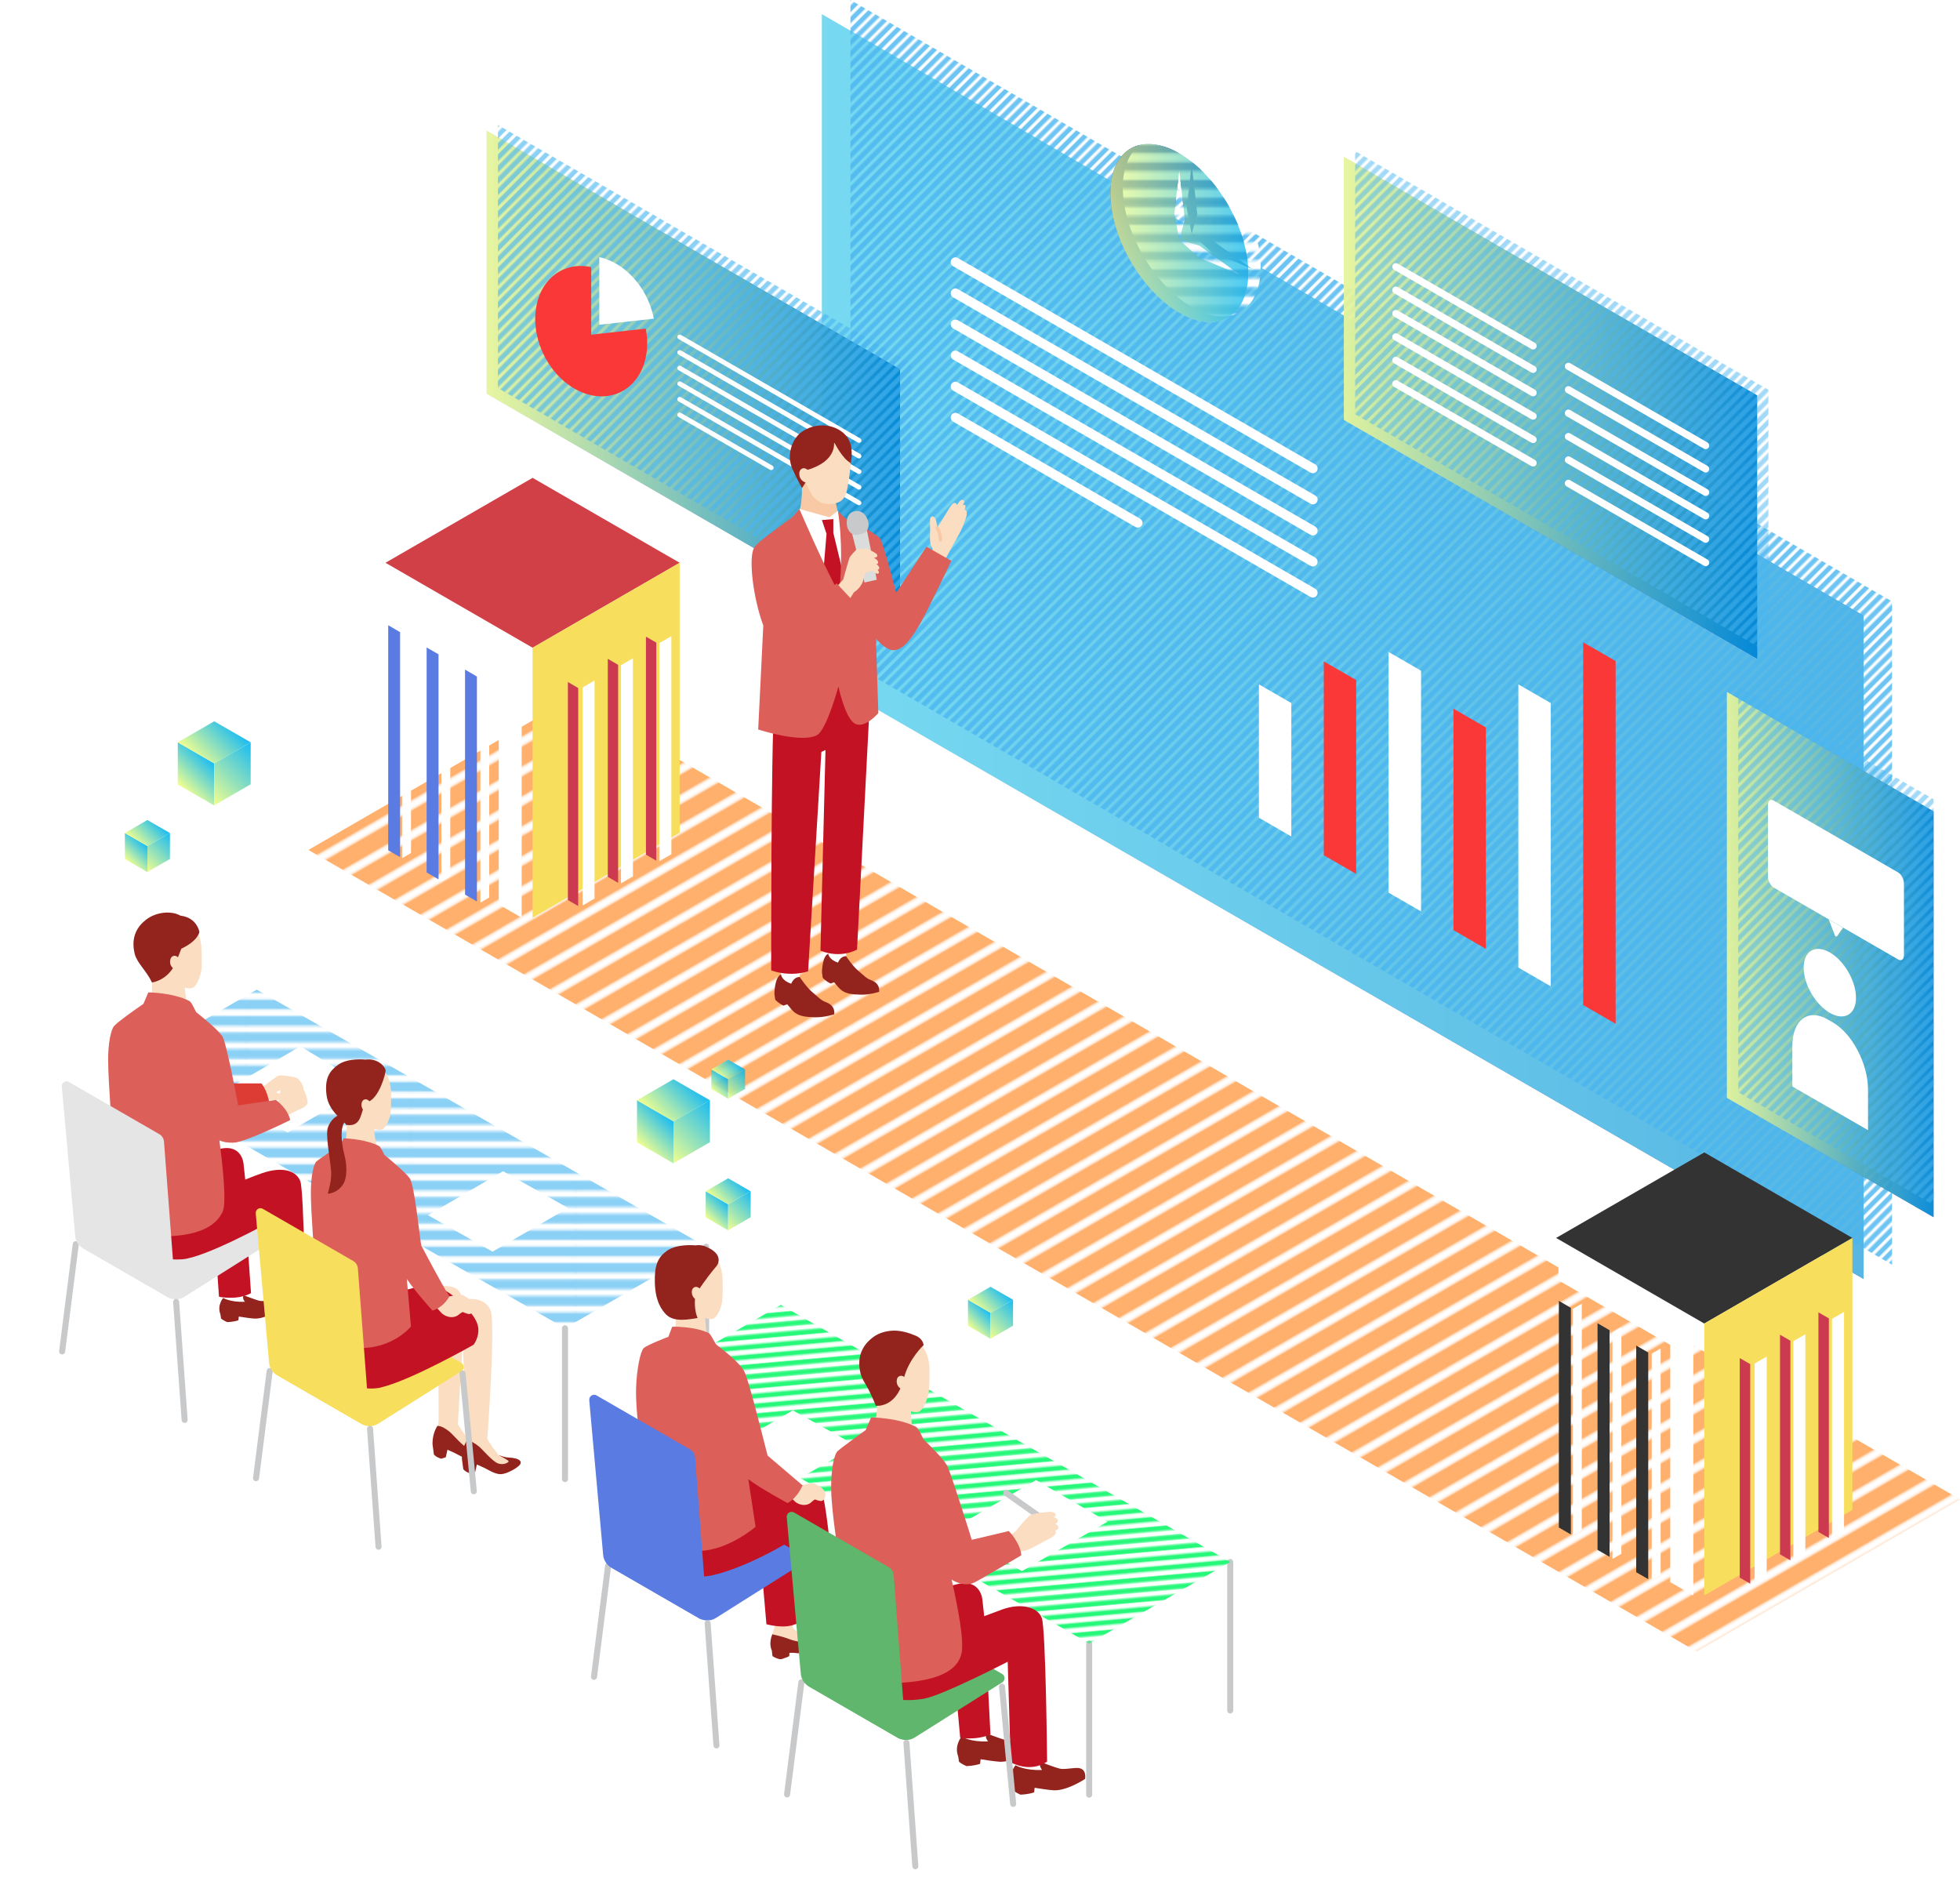 <?xml version="1.0" encoding="UTF-8"?><svg xmlns="http://www.w3.org/2000/svg" xmlns:xlink="http://www.w3.org/1999/xlink" viewBox="0 0 300 289.55"><defs><style>.cls-1{fill:url(#__lpi_70__9);}.cls-2{fill:url(#_称未設定グラデーション_37-10);}.cls-3{fill:url(#_称未設定グラデーション_37-6);}.cls-4{fill:url(#_0_lpi_50__10-4);}.cls-5{fill:url(#_称未設定グラデーション_37-9);}.cls-6{fill:url(#_称未設定グラデーション_37);}.cls-6,.cls-7,.cls-8,.cls-9{opacity:.7;}.cls-10{fill:url(#_称未設定グラデーション_1089-4);}.cls-10,.cls-11,.cls-12,.cls-13,.cls-14,.cls-15,.cls-16,.cls-17,.cls-18{opacity:.8;}.cls-10,.cls-11,.cls-13,.cls-14,.cls-16{mix-blend-mode:color-dodge;}.cls-19{fill:#fff;}.cls-20{fill:#92231d;}.cls-7{fill:url(#_称未設定グラデーション_37-22);}.cls-21{fill:url(#_0_lpi_50__10);}.cls-11{fill:url(#_称未設定グラデーション_1089-5);}.cls-22{fill:url(#_称未設定グラデーション_37-7);}.cls-23{fill:url(#_0_lpi_50__10-3);}.cls-24{fill:url(#_称未設定グラデーション_37-21);}.cls-25{opacity:.9;}.cls-26{fill:#e5e5e6;}.cls-27{stroke-width:1.45px;}.cls-27,.cls-28,.cls-29,.cls-30,.cls-31,.cls-32,.cls-33,.cls-34,.cls-35{fill:none;}.cls-27,.cls-28,.cls-29,.cls-30,.cls-35{stroke:#fff;}.cls-27,.cls-29,.cls-35{stroke-linecap:round;stroke-miterlimit:10;}.cls-36{fill:#c8c9ca;}.cls-37{isolation:isolate;}.cls-38{fill:url(#_称未設定グラデーション_37-20);}.cls-39{fill:#fbdec1;}.cls-28,.cls-33{stroke-width:3.6px;}.cls-40{fill:#5a7be1;}.cls-41{fill:#dbdcdc;}.cls-12{fill:#60d7f3;}.cls-42{fill:#d24047;}.cls-43{fill:url(#_0_lpi_50__10-5);}.cls-44{fill:#dc3c34;}.cls-45{fill:url(#_称未設定グラデーション_37-5);}.cls-46{fill:url(#_0_lpi_50__10-2);}.cls-13{fill:url(#_称未設定グラデーション_1089-3);}.cls-47{fill:#333;}.cls-8{fill:url(#_称未設定グラデーション_37-2);}.cls-29{stroke-width:.73px;}.cls-48{fill:#60b66c;}.cls-49{fill:#cb3a4f;}.cls-50{fill:url(#_称未設定グラデーション_37-19);}.cls-30,.cls-32{stroke-width:4.32px;}.cls-51{fill:url(#_称未設定グラデーション_37-17);}.cls-52{fill:url(#_称未設定グラデーション_37-4);}.cls-53{fill:url(#_称未設定グラデーション_37-14);}.cls-54{fill:#dc5f59;}.cls-55{fill:url(#_称未設定グラデーション_37-18);}.cls-9{fill:url(#_称未設定グラデーション_37-3);}.cls-56{fill:url(#_称未設定グラデーション_37-8);}.cls-57{fill:url(#_0_lpi_60__4-4);}.cls-58{fill:url(#_称未設定グラデーション_37-11);}.cls-59{fill:url(#_0_lpi_60__3);}.cls-14{fill:url(#_称未設定グラデーション_1089-2);}.cls-15{fill:url(#_0_lpi_60__4-3);}.cls-15,.cls-17,.cls-18{mix-blend-mode:hard-light;}.cls-60{fill:#c31223;}.cls-32{stroke:#49b5ef;}.cls-61{fill:url(#_称未設定グラデーション_37-13);}.cls-62{fill:url(#_称未設定グラデーション_37-15);}.cls-16{fill:url(#_称未設定グラデーション_1089);}.cls-63{fill:#f8c9a4;}.cls-33{stroke:#26f87a;}.cls-64{fill:#fb3838;}.cls-34{stroke:#ffb06d;stroke-width:8.4px;}.cls-17{fill:url(#_0_lpi_60__4);}.cls-65{fill:url(#_0_lpi_50__16);}.cls-18{fill:url(#_0_lpi_60__4-2);}.cls-66{fill:#f8de5d;}.cls-67{fill:url(#_称未設定グラデーション_37-12);}.cls-68{fill:url(#_称未設定グラデーション_37-16);}.cls-35{stroke-width:1.09px;}</style><pattern id="_0_lpi_60__3" x="0" y="0" width="72" height="72" patternTransform="translate(2196.65 4126.54) scale(.73)" patternUnits="userSpaceOnUse" viewBox="0 0 72 72"><g><rect class="cls-31" width="72" height="72"/><g><line class="cls-30" x1="71.75" y1="68.4" x2="144.25" y2="68.4"/><line class="cls-30" x1="71.75" y1="54" x2="144.25" y2="54"/><line class="cls-30" x1="71.75" y1="39.6" x2="144.25" y2="39.6"/><line class="cls-30" x1="71.75" y1="25.2" x2="144.25" y2="25.2"/><line class="cls-30" x1="71.75" y1="10.8" x2="144.25" y2="10.8"/><line class="cls-30" x1="71.75" y1="61.2" x2="144.25" y2="61.2"/><line class="cls-30" x1="71.75" y1="46.8" x2="144.25" y2="46.8"/><line class="cls-30" x1="71.75" y1="32.4" x2="144.25" y2="32.4"/><line class="cls-30" x1="71.75" y1="18" x2="144.25" y2="18"/><line class="cls-30" x1="71.75" y1="3.6" x2="144.25" y2="3.6"/></g><g><line class="cls-30" x1="-.25" y1="68.4" x2="72.25" y2="68.4"/><line class="cls-30" x1="-.25" y1="54" x2="72.25" y2="54"/><line class="cls-30" x1="-.25" y1="39.6" x2="72.25" y2="39.6"/><line class="cls-30" x1="-.25" y1="25.2" x2="72.25" y2="25.2"/><line class="cls-30" x1="-.25" y1="10.8" x2="72.25" y2="10.8"/><line class="cls-30" x1="-.25" y1="61.2" x2="72.25" y2="61.2"/><line class="cls-30" x1="-.25" y1="46.8" x2="72.25" y2="46.8"/><line class="cls-30" x1="-.25" y1="32.4" x2="72.25" y2="32.4"/><line class="cls-30" x1="-.25" y1="18" x2="72.25" y2="18"/><line class="cls-30" x1="-.25" y1="3.6" x2="72.25" y2="3.6"/></g><g><line class="cls-30" x1="-72.25" y1="68.4" x2=".25" y2="68.4"/><line class="cls-30" x1="-72.25" y1="54" x2=".25" y2="54"/><line class="cls-30" x1="-72.25" y1="39.6" x2=".25" y2="39.6"/><line class="cls-30" x1="-72.25" y1="25.2" x2=".25" y2="25.2"/><line class="cls-30" x1="-72.25" y1="10.8" x2=".25" y2="10.8"/><line class="cls-30" x1="-72.25" y1="61.2" x2=".25" y2="61.2"/><line class="cls-30" x1="-72.25" y1="46.8" x2=".25" y2="46.8"/><line class="cls-30" x1="-72.25" y1="32.4" x2=".25" y2="32.4"/><line class="cls-30" x1="-72.25" y1="18" x2=".25" y2="18"/><line class="cls-30" x1="-72.25" y1="3.6" x2=".25" y2="3.6"/></g></g></pattern><pattern id="__lpi_70__9" x="0" y="0" width="72" height="72" patternTransform="translate(-3064.79 1156.32) rotate(150) scale(.38 -.33) skewX(-26.56)" patternUnits="userSpaceOnUse" viewBox="0 0 72 72"><g><rect class="cls-31" width="72" height="72"/><g><line class="cls-34" x1="71.75" y1="66" x2="144.25" y2="66"/><line class="cls-34" x1="71.75" y1="42" x2="144.25" y2="42"/><line class="cls-34" x1="71.75" y1="18" x2="144.25" y2="18"/><line class="cls-34" x1="71.75" y1="54" x2="144.25" y2="54"/><line class="cls-34" x1="71.75" y1="30" x2="144.25" y2="30"/><line class="cls-34" x1="71.75" y1="6" x2="144.25" y2="6"/></g><g><line class="cls-34" x1="-.25" y1="66" x2="72.25" y2="66"/><line class="cls-34" x1="-.25" y1="42" x2="72.25" y2="42"/><line class="cls-34" x1="-.25" y1="18" x2="72.25" y2="18"/><line class="cls-34" x1="-.25" y1="54" x2="72.25" y2="54"/><line class="cls-34" x1="-.25" y1="30" x2="72.25" y2="30"/><line class="cls-34" x1="-.25" y1="6" x2="72.25" y2="6"/></g><g><line class="cls-34" x1="-72.25" y1="66" x2=".25" y2="66"/><line class="cls-34" x1="-72.25" y1="42" x2=".25" y2="42"/><line class="cls-34" x1="-72.25" y1="18" x2=".25" y2="18"/><line class="cls-34" x1="-72.25" y1="54" x2=".25" y2="54"/><line class="cls-34" x1="-72.25" y1="30" x2=".25" y2="30"/><line class="cls-34" x1="-72.25" y1="6" x2=".25" y2="6"/></g></g></pattern><linearGradient id="_称未設定グラデーション_1089" x1="376.4" y1="-326.51" x2="560.5" y2="-326.51" gradientTransform="translate(-200.16 241.75) rotate(30) skewX(30)" gradientUnits="userSpaceOnUse"><stop offset="0" stop-color="#cbdbe1"/><stop offset="1" stop-color="#000086"/></linearGradient><pattern id="_0_lpi_60__4" x="0" y="0" width="72" height="72" patternTransform="translate(-5152.99 -1771.92) rotate(135) scale(.17)" patternUnits="userSpaceOnUse" viewBox="0 0 72 72"><g><rect class="cls-31" width="72" height="72"/><g><line class="cls-32" x1="71.75" y1="68.4" x2="144.25" y2="68.4"/><line class="cls-32" x1="71.75" y1="54" x2="144.25" y2="54"/><line class="cls-32" x1="71.75" y1="39.6" x2="144.25" y2="39.6"/><line class="cls-32" x1="71.75" y1="25.2" x2="144.25" y2="25.2"/><line class="cls-32" x1="71.75" y1="10.8" x2="144.25" y2="10.8"/><line class="cls-32" x1="71.75" y1="61.2" x2="144.25" y2="61.2"/><line class="cls-32" x1="71.75" y1="46.8" x2="144.25" y2="46.8"/><line class="cls-32" x1="71.75" y1="32.4" x2="144.25" y2="32.4"/><line class="cls-32" x1="71.75" y1="18" x2="144.25" y2="18"/><line class="cls-32" x1="71.75" y1="3.6" x2="144.25" y2="3.6"/></g><g><line class="cls-32" x1="-.25" y1="68.4" x2="72.25" y2="68.4"/><line class="cls-32" x1="-.25" y1="54" x2="72.25" y2="54"/><line class="cls-32" x1="-.25" y1="39.6" x2="72.25" y2="39.6"/><line class="cls-32" x1="-.25" y1="25.2" x2="72.25" y2="25.2"/><line class="cls-32" x1="-.25" y1="10.8" x2="72.25" y2="10.8"/><line class="cls-32" x1="-.25" y1="61.2" x2="72.25" y2="61.2"/><line class="cls-32" x1="-.25" y1="46.8" x2="72.25" y2="46.8"/><line class="cls-32" x1="-.25" y1="32.4" x2="72.25" y2="32.4"/><line class="cls-32" x1="-.25" y1="18" x2="72.25" y2="18"/><line class="cls-32" x1="-.25" y1="3.6" x2="72.25" y2="3.6"/></g><g><line class="cls-32" x1="-72.25" y1="68.4" x2=".25" y2="68.4"/><line class="cls-32" x1="-72.25" y1="54" x2=".25" y2="54"/><line class="cls-32" x1="-72.25" y1="39.6" x2=".25" y2="39.6"/><line class="cls-32" x1="-72.25" y1="25.2" x2=".25" y2="25.2"/><line class="cls-32" x1="-72.25" y1="10.8" x2=".25" y2="10.8"/><line class="cls-32" x1="-72.25" y1="61.2" x2=".25" y2="61.2"/><line class="cls-32" x1="-72.25" y1="46.8" x2=".25" y2="46.8"/><line class="cls-32" x1="-72.25" y1="32.4" x2=".25" y2="32.4"/><line class="cls-32" x1="-72.25" y1="18" x2=".25" y2="18"/><line class="cls-32" x1="-72.25" y1="3.6" x2=".25" y2="3.6"/></g></g></pattern><linearGradient id="_称未設定グラデーション_1089-2" x1="317.15" y1="-311.94" x2="390.18" y2="-311.94" xlink:href="#_称未設定グラデーション_1089"/><linearGradient id="_称未設定グラデーション_37" x1="74.49" y1="58.39" x2="137.74" y2="58.39" gradientTransform="matrix(1, 0, 0, 1, 0, 0)" gradientUnits="userSpaceOnUse"><stop offset="0" stop-color="#f1ff82"/><stop offset="1" stop-color="#00b4f2"/></linearGradient><linearGradient id="_称未設定グラデーション_1089-3" x1="468.64" y1="-374.07" x2="541.67" y2="-374.07" xlink:href="#_称未設定グラデーション_1089"/><linearGradient id="_称未設定グラデーション_37-2" x1="205.69" y1="62.39" x2="268.94" y2="62.39" xlink:href="#_称未設定グラデーション_37"/><pattern id="_0_lpi_60__4-2" patternTransform="translate(-5196.9 -1802.95) rotate(135) scale(.17)" xlink:href="#_0_lpi_60__4"/><linearGradient id="_称未設定グラデーション_1089-4" x1="264.33" y1="146.1" x2="295.95" y2="146.1" gradientTransform="matrix(1, 0, 0, 1, 0, 0)" xlink:href="#_称未設定グラデーション_1089"/><linearGradient id="_称未設定グラデーション_37-3" x1="264.33" y1="146.1" x2="295.95" y2="146.1" xlink:href="#_称未設定グラデーション_37"/><pattern id="_0_lpi_60__4-3" patternTransform="translate(-5182.05 -1777.99) rotate(135) scale(.17)" xlink:href="#_0_lpi_60__4"/><pattern id="_0_lpi_50__10" x="0" y="0" width="72" height="72" patternTransform="translate(-41.17 1784.92) scale(.44)" patternUnits="userSpaceOnUse" viewBox="0 0 72 72"><g><rect class="cls-31" width="72" height="72"/><g><line class="cls-28" x1="71.75" y1="68.4" x2="144.25" y2="68.4"/><line class="cls-28" x1="71.75" y1="54" x2="144.25" y2="54"/><line class="cls-28" x1="71.75" y1="39.6" x2="144.25" y2="39.6"/><line class="cls-28" x1="71.75" y1="25.2" x2="144.25" y2="25.2"/><line class="cls-28" x1="71.75" y1="10.8" x2="144.25" y2="10.8"/><line class="cls-28" x1="71.75" y1="61.2" x2="144.25" y2="61.2"/><line class="cls-28" x1="71.75" y1="46.8" x2="144.25" y2="46.8"/><line class="cls-28" x1="71.75" y1="32.4" x2="144.25" y2="32.4"/><line class="cls-28" x1="71.75" y1="18" x2="144.25" y2="18"/><line class="cls-28" x1="71.75" y1="3.6" x2="144.25" y2="3.6"/></g><g><line class="cls-28" x1="-.25" y1="68.4" x2="72.25" y2="68.4"/><line class="cls-28" x1="-.25" y1="54" x2="72.25" y2="54"/><line class="cls-28" x1="-.25" y1="39.6" x2="72.25" y2="39.6"/><line class="cls-28" x1="-.25" y1="25.2" x2="72.25" y2="25.2"/><line class="cls-28" x1="-.25" y1="10.8" x2="72.25" y2="10.8"/><line class="cls-28" x1="-.25" y1="61.2" x2="72.25" y2="61.2"/><line class="cls-28" x1="-.25" y1="46.8" x2="72.25" y2="46.8"/><line class="cls-28" x1="-.25" y1="32.4" x2="72.25" y2="32.4"/><line class="cls-28" x1="-.25" y1="18" x2="72.25" y2="18"/><line class="cls-28" x1="-.25" y1="3.6" x2="72.25" y2="3.6"/></g><g><line class="cls-28" x1="-72.25" y1="68.4" x2=".25" y2="68.4"/><line class="cls-28" x1="-72.25" y1="54" x2=".25" y2="54"/><line class="cls-28" x1="-72.25" y1="39.6" x2=".25" y2="39.6"/><line class="cls-28" x1="-72.25" y1="25.2" x2=".25" y2="25.2"/><line class="cls-28" x1="-72.25" y1="10.8" x2=".25" y2="10.8"/><line class="cls-28" x1="-72.25" y1="61.2" x2=".25" y2="61.2"/><line class="cls-28" x1="-72.25" y1="46.8" x2=".25" y2="46.8"/><line class="cls-28" x1="-72.25" y1="32.4" x2=".25" y2="32.4"/><line class="cls-28" x1="-72.25" y1="18" x2=".25" y2="18"/><line class="cls-28" x1="-72.25" y1="3.6" x2=".25" y2="3.6"/></g></g></pattern><pattern id="_0_lpi_50__10-2" patternTransform="translate(10.55 1815.19) scale(.44)" xlink:href="#_0_lpi_50__10"/><pattern id="_0_lpi_50__10-3" patternTransform="translate(41.05 1833.19) scale(.44)" xlink:href="#_0_lpi_50__10"/><pattern id="_0_lpi_50__10-4" patternTransform="translate(-72.96 1765.37) scale(.44)" xlink:href="#_0_lpi_50__10"/><linearGradient id="_称未設定グラデーション_37-4" x1="19.48" y1="131.84" x2="22.2" y2="129.12" xlink:href="#_称未設定グラデーション_37"/><linearGradient id="_称未設定グラデーション_37-5" x1="21.94" y1="132.83" x2="26.64" y2="128.12" xlink:href="#_称未設定グラデーション_37"/><linearGradient id="_称未設定グラデーション_37-6" x1="20.84" y1="129.22" x2="24.29" y2="125.77" xlink:href="#_称未設定グラデーション_37"/><linearGradient id="_称未設定グラデーション_37-7" x1="27.8" y1="120.65" x2="32.2" y2="116.25" xlink:href="#_称未設定グラデーション_37"/><linearGradient id="_称未設定グラデーション_37-8" x1="31.77" y1="122.24" x2="39.38" y2="114.63" xlink:href="#_称未設定グラデーション_37"/><linearGradient id="_称未設定グラデーション_37-9" x1="30" y1="116.4" x2="35.58" y2="110.82" xlink:href="#_称未設定グラデーション_37"/><linearGradient id="_称未設定グラデーション_37-10" x1="108.37" y1="186.67" x2="111.09" y2="183.95" xlink:href="#_称未設定グラデーション_37"/><linearGradient id="_称未設定グラデーション_37-11" x1="110.83" y1="187.65" x2="115.53" y2="182.95" xlink:href="#_称未設定グラデーション_37"/><linearGradient id="_称未設定グラデーション_37-12" x1="109.73" y1="184.05" x2="113.18" y2="180.6" xlink:href="#_称未設定グラデーション_37"/><linearGradient id="_称未設定グラデーション_37-13" x1="148.52" y1="203.27" x2="151.24" y2="200.55" xlink:href="#_称未設定グラデーション_37"/><linearGradient id="_称未設定グラデーション_37-14" x1="150.98" y1="204.26" x2="155.69" y2="199.55" xlink:href="#_称未設定グラデーション_37"/><linearGradient id="_称未設定グラデーション_37-15" x1="149.88" y1="200.65" x2="153.33" y2="197.2" xlink:href="#_称未設定グラデーション_37"/><linearGradient id="_称未設定グラデーション_37-16" x1="109.14" y1="166.93" x2="111.18" y2="164.89" xlink:href="#_称未設定グラデーション_37"/><linearGradient id="_称未設定グラデーション_37-17" x1="110.98" y1="167.67" x2="114.51" y2="164.14" xlink:href="#_称未設定グラデーション_37"/><linearGradient id="_称未設定グラデーション_37-18" x1="110.16" y1="164.96" x2="112.75" y2="162.38" xlink:href="#_称未設定グラデーション_37"/><linearGradient id="_称未設定グラデーション_37-19" x1="98.09" y1="175.42" x2="102.49" y2="171.02" xlink:href="#_称未設定グラデーション_37"/><linearGradient id="_称未設定グラデーション_37-20" x1="102.06" y1="177.01" x2="109.67" y2="169.4" xlink:href="#_称未設定グラデーション_37"/><linearGradient id="_称未設定グラデーション_37-21" x1="100.29" y1="171.18" x2="105.87" y2="165.6" xlink:href="#_称未設定グラデーション_37"/><pattern id="_0_lpi_60__4-4" patternTransform="translate(-793.9 1042.03) scale(.35)" xlink:href="#_0_lpi_60__4"/><pattern id="_0_lpi_50__16" x="0" y="0" width="72" height="72" patternTransform="translate(-1724.35 -220.99) rotate(-5.1) scale(.14 .21) skewX(23.8)" patternUnits="userSpaceOnUse" viewBox="0 0 72 72"><g><rect class="cls-31" width="72" height="72"/><g><line class="cls-33" x1="71.75" y1="68.4" x2="144.25" y2="68.4"/><line class="cls-33" x1="71.75" y1="54" x2="144.25" y2="54"/><line class="cls-33" x1="71.75" y1="39.6" x2="144.25" y2="39.6"/><line class="cls-33" x1="71.75" y1="25.2" x2="144.25" y2="25.2"/><line class="cls-33" x1="71.75" y1="10.8" x2="144.25" y2="10.8"/><line class="cls-33" x1="71.75" y1="61.2" x2="144.25" y2="61.2"/><line class="cls-33" x1="71.75" y1="46.8" x2="144.25" y2="46.8"/><line class="cls-33" x1="71.75" y1="32.4" x2="144.25" y2="32.4"/><line class="cls-33" x1="71.75" y1="18" x2="144.25" y2="18"/><line class="cls-33" x1="71.75" y1="3.6" x2="144.25" y2="3.6"/></g><g><line class="cls-33" x1="-.25" y1="68.4" x2="72.25" y2="68.4"/><line class="cls-33" x1="-.25" y1="54" x2="72.25" y2="54"/><line class="cls-33" x1="-.25" y1="39.6" x2="72.25" y2="39.6"/><line class="cls-33" x1="-.25" y1="25.2" x2="72.25" y2="25.2"/><line class="cls-33" x1="-.25" y1="10.8" x2="72.25" y2="10.8"/><line class="cls-33" x1="-.25" y1="61.2" x2="72.25" y2="61.2"/><line class="cls-33" x1="-.25" y1="46.8" x2="72.25" y2="46.8"/><line class="cls-33" x1="-.25" y1="32.4" x2="72.25" y2="32.4"/><line class="cls-33" x1="-.25" y1="18" x2="72.25" y2="18"/><line class="cls-33" x1="-.25" y1="3.6" x2="72.25" y2="3.6"/></g><g><line class="cls-33" x1="-72.25" y1="68.4" x2=".25" y2="68.4"/><line class="cls-33" x1="-72.25" y1="54" x2=".25" y2="54"/><line class="cls-33" x1="-72.25" y1="39.6" x2=".25" y2="39.6"/><line class="cls-33" x1="-72.25" y1="25.2" x2=".25" y2="25.2"/><line class="cls-33" x1="-72.25" y1="10.8" x2=".25" y2="10.8"/><line class="cls-33" x1="-72.25" y1="61.2" x2=".25" y2="61.2"/><line class="cls-33" x1="-72.25" y1="46.8" x2=".25" y2="46.8"/><line class="cls-33" x1="-72.25" y1="32.4" x2=".25" y2="32.4"/><line class="cls-33" x1="-72.25" y1="18" x2=".25" y2="18"/><line class="cls-33" x1="-72.25" y1="3.6" x2=".25" y2="3.6"/></g></g></pattern><linearGradient id="_称未設定グラデーション_1089-5" x1="180.51" y1="49.3" x2="180.51" y2="22.04" gradientTransform="matrix(1, 0, 0, 1, 0, 0)" xlink:href="#_称未設定グラデーション_1089"/><pattern id="_0_lpi_50__10-5" patternTransform="translate(-649.45 1139.05) scale(.38)" xlink:href="#_0_lpi_50__10"/><linearGradient id="_称未設定グラデーション_37-22" x1="169.95" y1="35.67" x2="191.06" y2="35.67" xlink:href="#_称未設定グラデーション_37"/></defs><g class="cls-37"><g id="_イヤー_2"><g id="_イヤー_1-2"><g><polygon class="cls-59" points="259.67 261.43 300 238.15 87.53 115.48 47.2 138.76 259.67 261.43"/><polygon class="cls-1" points="259.67 252.75 300 229.46 87.53 106.79 47.2 130.08 259.67 252.75"/><polygon class="cls-16" points="285.24 195.73 125.8 103.68 125.8 2.18 285.24 94.23 285.24 195.73"/><polygon class="cls-12" points="285.24 195.73 125.8 103.68 125.8 2.18 285.24 94.23 285.24 195.73"/><polygon class="cls-17" points="289.6 193.55 130.17 101.5 130.17 0 289.6 92.05 289.6 193.55"/><polygon class="cls-14" points="137.74 96.78 74.49 60.26 74.49 20 137.74 56.51 137.74 96.78"/><polygon class="cls-6" points="137.74 96.78 74.49 60.26 74.49 20 137.74 56.51 137.74 96.78"/><polygon class="cls-17" points="139.47 95.91 76.22 59.4 76.22 19.13 139.47 55.65 139.47 95.91"/><polygon class="cls-13" points="268.94 100.78 205.69 64.26 205.69 24 268.94 60.51 268.94 100.78"/><polygon class="cls-8" points="268.94 100.78 205.69 64.26 205.69 24 268.94 60.51 268.94 100.78"/><polygon class="cls-18" points="270.67 99.91 207.42 63.4 207.42 23.13 270.67 59.65 270.67 99.91"/><polygon class="cls-10" points="295.95 124.18 295.95 186.28 264.33 168.02 264.33 105.91 266.06 106.91 295.95 124.18"/><polygon class="cls-9" points="295.95 124.18 295.95 186.28 264.33 168.02 264.33 105.91 266.06 106.91 295.95 124.18"/><polygon class="cls-15" points="295.95 122.31 295.95 184.42 266.06 167.16 266.06 105.05 295.95 122.31"/><polygon class="cls-21" points="56.82 241.28 31.79 226.83 56.82 212.37 81.86 226.83 56.82 241.28"/><polygon class="cls-46" points="108.54 271.55 83.51 257.09 108.54 242.64 133.58 257.09 108.54 271.55"/><polygon class="cls-23" points="139.05 289.55 114.01 275.09 139.05 260.64 164.08 275.09 139.05 289.55"/><polygon class="cls-4" points="25.03 221.73 0 207.28 25.03 192.82 50.07 207.28 25.03 221.73"/><g class="cls-25"><polygon class="cls-52" points="22.56 133.47 19.11 131.48 19.11 127.49 22.56 129.49 22.56 133.47"/><polygon class="cls-45" points="26.01 131.46 22.56 133.45 22.56 129.48 26.01 127.49 26.01 131.46"/><polygon class="cls-3" points="22.56 129.48 19.11 127.49 22.56 125.5 26.01 127.49 22.56 129.48"/></g><g class="cls-25"><polygon class="cls-22" points="32.79 123.28 27.21 120.06 27.21 113.61 32.79 116.84 32.79 123.28"/><polygon class="cls-56" points="38.37 120.03 32.79 123.25 32.79 116.83 38.37 113.61 38.37 120.03"/><polygon class="cls-5" points="32.79 116.83 27.21 113.61 32.79 110.39 38.37 113.61 32.79 116.83"/></g><g class="cls-25"><polygon class="cls-2" points="111.45 188.3 108.01 186.31 108.01 182.32 111.45 184.31 111.45 188.3"/><polygon class="cls-58" points="114.9 186.29 111.45 188.28 111.45 184.31 114.9 182.32 114.9 186.29"/><polygon class="cls-67" points="111.45 184.31 108.01 182.32 111.45 180.33 114.9 182.32 111.45 184.31"/></g><g class="cls-25"><polygon class="cls-61" points="151.61 204.9 148.16 202.91 148.16 198.93 151.61 200.92 151.61 204.9"/><polygon class="cls-53" points="155.06 202.89 151.61 204.89 151.61 200.92 155.06 198.93 155.06 202.89"/><polygon class="cls-62" points="151.61 200.92 148.16 198.92 151.61 196.93 155.06 198.93 151.61 200.92"/></g><g class="cls-25"><polygon class="cls-68" points="111.45 168.15 108.87 166.66 108.87 163.67 111.45 165.17 111.45 168.15"/><polygon class="cls-51" points="114.04 166.65 111.45 168.14 111.45 165.16 114.04 163.67 114.04 166.65"/><polygon class="cls-55" points="111.45 165.16 108.87 163.67 111.45 162.18 114.04 163.67 111.45 165.16"/></g><g class="cls-25"><polygon class="cls-50" points="103.08 178.05 97.5 174.83 97.5 168.39 103.08 171.61 103.08 178.05"/><polygon class="cls-38" points="108.66 174.81 103.08 178.03 103.08 171.61 108.66 168.39 108.66 174.81"/><polygon class="cls-24" points="103.08 171.61 97.5 168.39 103.08 165.17 108.66 168.39 103.08 171.61"/></g><g><polygon class="cls-42" points="104.03 86.13 81.52 73.13 59 86.13 81.52 99.13 104.03 86.13"/><polygon class="cls-40" points="67.12 134.58 65.3 133.52 65.3 99.09 67.12 100.14 67.12 134.58"/><polygon class="cls-40" points="61.24 131.18 59.42 130.13 59.42 95.69 61.24 96.75 61.24 131.18"/><polygon class="cls-40" points="73 137.97 71.18 136.92 71.18 102.48 73 103.54 73 137.97"/><polygon class="cls-66" points="104.03 127.45 81.52 140.45 81.52 99.13 104.03 86.13 104.03 127.45"/><polygon class="cls-19" points="96.88 134.13 95.05 135.19 95.05 101.81 96.88 100.76 96.88 134.13"/><polygon class="cls-19" points="91 137.52 89.18 138.58 89.18 105.21 91 104.15 91 137.52"/><polygon class="cls-19" points="102.76 130.74 100.93 131.79 100.93 98.42 102.76 97.36 102.76 130.74"/><polygon class="cls-19" points="59.36 88.15 59.36 92.57 76.34 102.38 76.34 138.43 79.85 140.45 79.85 99.98 59.36 88.15"/><polygon class="cls-19" points="62.91 130.55 61.55 131.34 61.55 96.9 62.91 96.12 62.91 130.55"/><polygon class="cls-19" points="68.92 134.12 67.56 134.91 67.56 100.47 68.92 99.68 68.92 134.12"/><polygon class="cls-19" points="74.88 137.36 73.53 138.15 73.53 103.71 74.88 102.93 74.88 137.36"/><polygon class="cls-49" points="88.5 138.66 86.92 137.75 86.92 104.38 88.5 105.3 88.5 138.66"/><polygon class="cls-49" points="94.61 135.11 93.03 134.2 93.03 100.83 94.61 101.75 94.61 135.11"/><polygon class="cls-49" points="100.45 131.72 98.87 130.8 98.87 97.44 100.45 98.35 100.45 131.72"/></g><g><path class="cls-36" d="M86.48,226.83c-.26,0-.46-.21-.46-.46v-23.09c0-.26,.21-.46,.46-.46s.46,.21,.46,.46v23.09c0,.26-.21,.46-.46,.46Z"/><path class="cls-36" d="M108.08,213.94c-.26,0-.46-.21-.46-.46v-22.68c0-.26,.21-.46,.46-.46s.46,.21,.46,.46v22.68c0,.26-.21,.46-.46,.46Z"/><polygon class="cls-57" points="17.73 163.92 86.48 203.27 108.08 190.8 39.3 151.46 17.73 163.92"/></g><polygon class="cls-19" points="44.01 173.32 33.93 167.18 45.98 160.13 56.14 166.33 44.01 173.32"/><polygon class="cls-19" points="75.39 191.56 65.51 185.98 77 179.25 86.96 184.88 75.39 191.56"/><g><polygon class="cls-19" points="45.78 200.54 45.85 202.41 46.95 203.53 45.36 204.26 41.91 203.52 42.05 202.31 42.14 200.38 45.78 200.54"/><path class="cls-20" d="M42.05,202.31s1.31,.87,3.86,.86c0,0-.24-.28-.29-.62-.04-.31,.08-.57,.08-.57,0,0,1.93,.85,2.71,1.09,.72,.23,2.01-.04,2.75,.05,1.36,.15,.97,1.65,.97,1.65,0,0-2.74,1.66-4.69,1.45-.72-.08-1.86-.3-2.74-.48l-.1,.66c-.94,.29-2.03,.24-2.03,.24-.81-.41-1.05-.69-1.05-.69,0-.12-.09-.77-.09-.77-.55-1.63,.61-2.87,.61-2.87Z"/><polygon class="cls-19" points="37.27 196.98 37.41 198.57 38.39 199.5 37.06 200.18 34.07 199.68 34.15 198.64 34.15 196.98 37.27 196.98"/><path class="cls-20" d="M34.15,198.64s1.15,.69,3.34,.59c0,0-.22-.23-.27-.52-.05-.26,.05-.49,.05-.49,0,0,1.68,.65,2.36,.84,.63,.17,1.72-.11,2.35-.06,1.17,.08,.89,1.38,.89,1.38,0,0-2.28,1.52-3.96,1.42-.62-.04-1.6-.19-2.36-.31l-.06,.57c-.8,.28-1.73,.28-1.73,.28-.71-.32-.93-.55-.93-.55,0-.1-.1-.66-.1-.66-.53-1.37,.42-2.48,.42-2.48Z"/><path class="cls-60" d="M45.96,180.76c.6,1.56,.79,21.07,.79,21.07-2.56,1.75-5.34,.1-5.34,.1l-.44-14.73-.16-5.5,5.16-.94Z"/><path class="cls-60" d="M29.76,177.3c1.29-.64,2.77-1.25,4.07-1.51,3.21-.64,3.44,2.28,3.44,2.28l.32,2.94-5.24,2.94-2.6-6.65Z"/><path class="cls-60" d="M32.79,188.03l.73,10.43s2.75,.61,4.9-.55l-.83-11.97-4.8,2.08Z"/><path class="cls-26" d="M12.67,189.78l13.09-7.93c.75-.45,1.68-.46,2.44-.03l12.76,7.37c.47,.27,.48,.94,.02,1.23l-12.79,8.07c-.75,.47-1.71,.49-2.48,.05l-13.03-7.52c-.47-.27-.48-.95-.01-1.24Z"/><path class="cls-60" d="M45.96,180.76c-.6-1.56-2.66-2.3-5.82-1.22-3.06,1.05-7.36,3.09-7.36,3.09l-1.42-3.47-12.56-.02s-2.45,7.19-1.25,9.52c1.1,2.13,6.13,4.39,10.33,4.07,3.52-.26,13.09-5.53,13.09-5.53l4.99-6.44Z"/><path class="cls-39" d="M42.94,171.26l2.56-1.32s.99-.35,1.46-.86c.47-.52-.64-2.65-.64-2.65,0,0-2.28-.97-3.35,.31l-.38,1.87-1.27,.82,1.63,1.82Z"/><path class="cls-39" d="M38.08,166.62s1.68,.03,2.36-.45c.68-.48,1.95-1.51,2.23-1.57,.48-.09,2.67,.19,2.95,.49,.26,.27,1.24,1.43,.64,1.88,.13,.27-.03,.52-.31,.56,0,.07-.02,.14-.1,.19-.33,.22-.97-.51-1.55-.78-.88-.42-1.85,.09-1.85,.09,0,0-.39,.34,.55,.36,.94,.02,1.22,.25,1.19,.51-.04,.33-.76,.29-1.55,.41-.79,.12-1.08,.11-1.47-.03-.39-.14-2.42,.2-2.42,.2l-.68-1.85Z"/><path class="cls-44" d="M41.24,168.81c-.39-2.09-1.23-3-1.23-3h-5.65l.69,4.26,6.19-1.26Z"/><path class="cls-36" d="M9.51,207.28s-.04,0-.06,0c-.25-.03-.43-.26-.4-.52l2.09-16.4c.03-.25,.26-.43,.52-.4,.25,.03,.43,.26,.4,.52l-2.09,16.4c-.03,.23-.23,.4-.46,.4Z"/><path class="cls-36" d="M28.26,217.77c-.24,0-.44-.19-.46-.43l-1.3-18.05c-.02-.25,.17-.48,.43-.49,.25-.02,.48,.17,.49,.43l1.3,18.05c.02,.25-.17,.48-.43,.49h-.03Z"/><path class="cls-39" d="M23.24,149.74s.22,3.16-.31,4.86l3.8,.98,1.87-1.6s-.3-2.73-.53-4.72l-2.4-1.22-2.44,1.69Z"/><path class="cls-39" d="M26.83,150.53c.51,.49,1.96,.91,2.64,.66,.71-.26,1.29-1.99,1.39-3.02,.07-.76,0-3.07-.06-3.51-.06-.44-.44-4.58-4.7-4.34-4.38,.24-5.15,2.87-4.92,4.67,.17,1.37,1.29,3.31,4.59,3.91,0,0,.57,1.16,1.06,1.63Z"/><path class="cls-20" d="M27.75,145.2l-.8,2.05-.42,.82c-1.29,2.08-3.27,2.29-3.27,2.29-.82-1.76-2.29-2.98-2.64-4.37-.63-2.55,.39-4.19,1.7-5.21,1.55-1.22,3.88-1.45,5.31-.64,1.36,.14,2.53,.97,2.89,2.48,0,0-.15,1.34-2.78,2.58Z"/><path class="cls-39" d="M26.82,148.39c-1.08-.52-.86-1.72-.48-1.99,.54-.37,.97,.19,.97,.19l.32,.29-.58,1.63-.23-.13Z"/><path class="cls-54" d="M42.23,168.34l-5.77,.83s-1.73-9.25-2.36-10.44c-.52-.99-3.19-3.13-4.07-3.82-.33-.6-.72-1.55-1.06-1.72-2.54-1.29-6.27-1.31-6.27-1.31l-.75,1.76c-1.2,.82-3.74,2.59-4.48,3.38-.48,.51-.94,2.65-.92,5.31,.03,3.45,.62,10.37,.66,12.06,.04,1.69-1.48,12.1-1.48,12.1,0,0,4.57,2.57,7.56,2.7,7.62,.33,9.97-1.94,10.8-3.77,.67-1.46-.15-8.22-.51-10.89,.59,.25,1.2,.38,2.18,.35,1.78-.05,8.66-3.46,8.66-3.46-.39-1.83-2.2-3.08-2.2-3.08Z"/><path class="cls-26" d="M9.46,166.28l2.05,22.89c.07,.78,.51,1.47,1.19,1.86l13.08,7.55c.5,.29,1.12-.1,1.08-.68l-1.76-23.18c-.04-.47-.3-.9-.71-1.14l-13.85-7.99c-.5-.29-1.13,.11-1.07,.69Z"/></g><g><path class="cls-39" d="M70.4,222.15c-1.56-1.25-2.84-.67-3.56-1.84-.61-.99,.21-1.83,.28-2.65,.06-.71-.09-16.41-.09-16.41l4.25,.4c-.46,1.69-1.19,16.33-1.19,16.33,.21,.43,1.49,2.2,1.69,2.44l2.13,.85-.97,.96-2.54-.06Z"/><path class="cls-20" d="M74.01,220.86c-.71-.08-1.1,.02-2.23-.45,0,0,1.49,.79,1.57,.95,.07,.16-.7,.66-1.59,.36-.89-.3-2.38-2.14-2.95-2.6s-1.25-.91-1.86-.89c0,0-.76,1.05-.75,2.7h0s0,.05,0,.07h0l.21,1.59s.28,.41,1.12,.66l.7-.22,.26-1.16c.4,.18,.84,.38,1.1,.5,.6,.27,1.68,1.04,2.64,.98,.96-.07,2.63-1.02,2.91-1.55,.28-.53-.42-.84-1.13-.92Z"/><path class="cls-39" d="M76.28,222.67c-.2-.24-1.48-2.01-1.69-2.44,0,0,1.3-17.76,.5-19.7-.61-1.49-2.6-2.38-5.59-1.17-2.88,1.17-7.05,3.88-7.05,3.88l3.24,5.11,5.12-2.68c.21,4.69,.85,13.74,.81,14.26-.02,.19-.07,.38-.14,.57l.81,1.75,4.22,2.6,1.6-.74,.13-.84-1.96-.59Z"/><path class="cls-39" d="M66.76,196.8c.17,.08,2.67-.3,3.46,.76,.79,1.07,.64,2.09,.64,2.09,0,0-3.61-.54-3.59-.66,.03-.11-.51-2.2-.51-2.2Z"/><path class="cls-66" d="M42.35,209.19l13.09-7.93c.75-.45,1.68-.46,2.44-.03l12.76,7.37c.47,.27,.48,.94,.02,1.23l-12.79,8.07c-.75,.47-1.71,.49-2.48,.05l-13.03-7.52c-.47-.27-.48-.95-.01-1.24Z"/><path class="cls-60" d="M58.34,212.34c-4.5,1.05-10.5-3.05-10.69-5.95s1.46-6.71,1.46-6.71l13.58-2.4s1.6-.54,3.59-.68c0,0,1.97,.69,3.66,2.19,1.68,1.51,3.09,2.95,3.26,4.44,.16,1.49-.72,2.58-.72,2.58,0,0-9.63,5.47-14.14,6.52Z"/><path class="cls-39" d="M53.02,171.21s.27,3.44-.54,4.99l2.73,1.86,2.86-1.46s-.9-1.96-.91-5.57l-2.19-1.08-1.95,1.26Z"/><path class="cls-39" d="M55.84,171.91c.47,.5,1.92,1.19,2.57,.97,.68-.22,1.25-1.58,1.38-2.58,.09-.74,.09-3,.05-3.43-.04-.43-.27-4.48-4.31-4.44-4.16,.05-4.99,2.7-4.83,4.46,.12,1.35,1.14,3.16,4.24,3.88,0,0,.45,.64,.9,1.12Z"/><path class="cls-36" d="M39.19,226.69s-.04,0-.06,0c-.25-.03-.43-.26-.4-.52l2.09-16.4c.03-.25,.26-.43,.52-.4,.25,.03,.43,.26,.4,.52l-2.09,16.4c-.03,.23-.23,.4-.46,.4Z"/><path class="cls-36" d="M57.94,237.18c-.24,0-.44-.19-.46-.43l-1.3-18.05c-.02-.25,.17-.48,.43-.49,.25-.02,.48,.17,.49,.43l1.3,18.05c.02,.25-.17,.48-.43,.49h-.03Z"/><path class="cls-20" d="M78.51,223.12c-.71-.08-1.1,.02-2.23-.45,0,0,1.49,.79,1.57,.95,.07,.16-.7,.66-1.59,.36-.89-.3-2.38-2.14-2.95-2.6-.57-.46-1.25-.91-1.86-.89,0,0-.76,1.05-.75,2.7h0s0,.05,0,.07h0l.21,1.59s.28,.41,1.12,.66l.7-.22,.26-1.16c.4,.18,.84,.38,1.1,.5,.6,.27,1.68,1.04,2.64,.98,.96-.07,2.63-1.02,2.91-1.55,.28-.53-.42-.84-1.13-.92Z"/><path class="cls-36" d="M72.52,228.69c-.24,0-.44-.18-.46-.42l-1.72-18.02c-.02-.25,.16-.48,.42-.5,.26-.03,.48,.16,.5,.42l1.72,18.02c.02,.25-.16,.48-.42,.5-.02,0-.03,0-.04,0Z"/><path class="cls-39" d="M72.56,200.03c-.02-.87-1.05-1.42-1.58-1.75-.54-.33-2.05,.11-2.05,.11h-.79l-1.37,1.78c.47,.24,.57,.68,1.15,1.05,.88,.55,1.79,.43,2.32-.04,.21-.19,.41-.31,.59-.39,.36,.16,.88,.37,1.08,.31,.35-.1,.68-.35,.66-1.08Z"/><path class="cls-54" d="M64.49,190.62c-.25-1.02-1.01-9.29-1.81-10.34-.66-.87-3.02-2.86-3.85-3.54-.27-.52-.56-1.21-.83-1.35-1.83-.95-4.48-1.14-5.38-1.18l-.69,1.12c-.82,.56-3.11,2.07-3.49,2.42-.46,.43-.86,2.38-.86,4.76,0,3.09,.52,8.87,.54,10.39,.03,1.52-1.64,9.9-1.64,9.9,0,0,4.13,3.34,8.22,3.5,5.44,.22,8.2-3.3,8.2-3.3l-.63-7.26c1.35,2.01,3.93,4.84,3.93,4.84,1.8-.54,2.59-2.2,2.59-2.2-1.09-1.6-4.29-7.73-4.29-7.73Z"/><path class="cls-66" d="M39.14,185.69l2.05,22.89c.07,.78,.51,1.47,1.19,1.86l13.08,7.55c.5,.29,1.12-.1,1.08-.68l-1.76-23.18c-.04-.47-.3-.9-.71-1.14l-13.85-7.99c-.5-.29-1.13,.11-1.07,.69Z"/><path class="cls-20" d="M56.25,168.68c1.84-.6,2.83-4.56,2.77-4.88-.11-.63-1.25-1.88-3.09-1.63,0,0-2.67-.31-4.2,.8-1.28,.94-2.07,2.04-1.75,4.62,.33,2.64,2.77,3.93,2.99,4.56,2.16,.37,2.22-1.48,2.65-2.53,.34-.83,.63-.94,.63-.94Z"/><path class="cls-39" d="M56.13,170.24c-1.05-.44-.89-1.59-.54-1.86,.49-.38,.92,.14,.92,.14l.32,.26-.47,1.57-.23-.11Z"/><path class="cls-20" d="M52.74,176.86c-.57-2.19-.65-4.32,.03-5.16,.2-.25,.18-.6-.01-.85h0c-.18-.24-.5-.34-.79-.23-.51,.19-1.29,.67-1.76,1.86-.44,1.14,.29,4.57,.47,6.74,.1,1.25-.3,2.74-.51,3.46,0,0,1.28,.05,2.28-1.33,.82-1.14,.58-3.39,.29-4.49Z"/></g><path class="cls-36" d="M90.92,257.09s-.04,0-.06,0c-.25-.03-.43-.26-.4-.52l2.16-16.99c.03-.25,.26-.43,.52-.4,.25,.03,.43,.26,.4,.52l-2.16,16.99c-.03,.23-.23,.4-.46,.4Z"/><g><path class="cls-36" d="M166.71,275.13c-.26,0-.46-.21-.46-.46v-23.15c0-.26,.21-.46,.46-.46s.46,.21,.46,.46v23.15c0,.26-.21,.46-.46,.46Z"/><path class="cls-36" d="M188.3,262.24c-.26,0-.46-.21-.46-.46v-22.73c0-.26,.21-.46,.46-.46s.46,.21,.46,.46v22.73c0,.26-.21,.46-.46,.46Z"/><polygon class="cls-65" points="97.95 212.17 166.71 251.52 188.31 239.05 119.52 199.71 97.95 212.17"/></g><polygon class="cls-19" points="119.48 227.94 109.85 222.58 121.35 215.85 131.05 221.26 119.48 227.94"/><g><polygon class="cls-47" points="283.53 189.46 260.86 176.37 238.18 189.46 260.86 202.56 283.53 189.46"/><polygon class="cls-47" points="246.36 238.26 244.52 237.2 244.52 202.51 246.36 203.58 246.36 238.26"/><polygon class="cls-47" points="240.44 234.84 238.6 233.78 238.6 199.09 240.44 200.16 240.44 234.84"/><polygon class="cls-47" points="252.28 241.68 250.44 240.62 250.44 205.93 252.28 206.99 252.28 241.68"/><polygon class="cls-66" points="283.53 231.08 260.86 244.17 260.86 202.56 283.53 189.46 283.53 231.08"/><polygon class="cls-19" points="276.33 237.81 274.49 238.87 274.49 205.26 276.33 204.2 276.33 237.81"/><polygon class="cls-19" points="270.41 241.23 268.57 242.29 268.57 208.68 270.41 207.62 270.41 241.23"/><polygon class="cls-19" points="282.25 234.39 280.41 235.45 280.41 201.84 282.25 200.78 282.25 234.39"/><polygon class="cls-19" points="238.54 191.5 238.54 195.95 255.65 205.83 255.65 242.14 259.18 244.17 259.18 203.41 238.54 191.5"/><polygon class="cls-19" points="242.11 234.2 240.75 234.99 240.75 200.31 242.11 199.52 242.11 234.2"/><polygon class="cls-19" points="248.17 237.8 246.8 238.59 246.8 203.91 248.17 203.11 248.17 237.8"/><polygon class="cls-19" points="254.18 241.06 252.81 241.85 252.81 207.17 254.18 206.38 254.18 241.06"/><polygon class="cls-49" points="267.89 242.37 266.29 241.45 266.29 207.85 267.89 208.77 267.89 242.37"/><polygon class="cls-49" points="274.04 238.8 272.45 237.88 272.45 204.27 274.04 205.19 274.04 238.8"/><polygon class="cls-49" points="279.93 235.38 278.33 234.46 278.33 200.85 279.93 201.77 279.93 235.38"/></g><g><path class="cls-39" d="M123.61,250.38c-.21,.01-.52,.02-.66-.04-.49-.22-1.37-.86-1.61-1.26,0,0-.15-5.59-.25-7.7l-3.87,.79s1.35,5.87,1.36,6.57c0,.26-.27,.96-.38,1.41l.34,1.42,4.75,.43,1.63-1.03-.57-.57h-.75Z"/><path class="cls-20" d="M125.33,250.16c-.81-.05-1.71,.21-1.71,.21,.3,.09,.81,.38,.29,.72-.53,.35-1.92,.22-3.09-.23-1.17-.45-2.61-.74-2.61-.74-.62,1.51-.07,2.48-.07,2.48l.07,.69c.01,.11,.08,.22,.18,.27,.16,.09,.44,.23,.83,.34,.18,.05,.37,.04,.54-.02l.87-.32c.12-.04,.2-.16,.19-.29v-.29c.76-.11,1.25,.12,2.39,.07,1.31-.05,2.68-1.32,2.94-1.86s-.02-1-.82-1.04Z"/><path class="cls-39" d="M129.54,252.91c-.23,.01-.56,.02-.71-.05-.53-.24-1.49-.93-1.75-1.37,0,0-.16-6.08-.27-8.37l-4.21,.86s1.47,6.39,1.47,7.14c0,.28-.3,1.05-.41,1.53l.37,1.55,5.16,.47,1.78-1.12-.62-.62h-.82Z"/><path class="cls-20" d="M131.41,252.68c-.88-.05-1.86,.23-1.86,.23,.33,.1,.89,.41,.31,.79-.57,.38-2.09,.24-3.36-.25-1.27-.49-2.83-.8-2.83-.8-.67,1.64-.08,2.7-.08,2.7l.08,.75c.01,.12,.08,.24,.19,.3,.17,.1,.48,.25,.9,.37,.19,.05,.4,.05,.59-.02l.94-.35c.13-.05,.22-.17,.21-.31v-.32c.82-.12,1.36,.13,2.6,.08,1.42-.05,2.91-1.44,3.2-2.02,.29-.58-.02-1.08-.9-1.14Z"/><path class="cls-60" d="M116.18,235.55l1.13,13.03s1.3,.37,2.72,.34c1.42-.03,2.45-.69,2.45-.69l-1.09-13.6-5.21,.91Z"/><path class="cls-60" d="M120.56,234.23l.3,1.73c.3,3.05,1.24,12.66,1.33,15.02,0,0,1.13,.58,3.02,.54,1.89-.04,3.23-1.04,3.23-1.04-.12-2.24-1.83-19.74-2.46-21.35l-5.43,5.11Z"/><path class="cls-40" d="M93.5,238.61l13.55-8.21c.77-.47,1.74-.48,2.53-.03l13.22,7.63c.48,.28,.5,.98,.02,1.27l-13.24,8.35c-.78,.49-1.77,.51-2.56,.05l-13.5-7.79c-.49-.28-.5-.99-.01-1.28Z"/><path class="cls-36" d="M109.66,267.59c-.24,0-.44-.19-.46-.43l-1.35-18.69c-.02-.25,.17-.48,.43-.49,.25-.02,.48,.17,.49,.43l1.35,18.69c.02,.25-.17,.48-.43,.49h-.03Z"/><path class="cls-60" d="M117.08,225.37c.7-.14,2.81-.57,3.66,.57,.85,1.14,.69,2.25,.69,2.25,0,0-8.37,4.06-8.34,3.94,0-.04-1.76-5.53-1.76-5.53,0,0,5.14-1.1,5.75-1.22Z"/><path class="cls-60" d="M120.85,235.96l-1.47,.8s-5.46,3.2-10.3,4.32c-4.84,1.12-10.7-2.56-10.9-5.67-.2-3.11,.89-6.97,.89-6.97h12.55l.4,2.55s4.67-1.96,7.95-3.12c3.27-1.15,5.38-.35,6.01,1.26l-.25,4.9-4.88,1.93Z"/><path class="cls-39" d="M126.34,228.65c-.07-.81-1.07-1.27-1.59-1.55-.52-.28-1.92,.23-1.92,.23l-.75,.04-1.19,1.76c.46,.2,.58,.61,1.14,.92,.86,.47,1.71,.3,2.18-.17,.19-.19,.37-.31,.53-.4,.34,.13,.85,.29,1.03,.23,.32-.12,.62-.37,.56-1.06Z"/><path class="cls-39" d="M103.43,200.08s.15,3.19-.35,4.86l3.4,1.21,1.7-1.5s-.23-2.76-.4-4.76l-4.35,.19Z"/><path class="cls-39" d="M106.39,200.82c.49,.52,2.01,1.25,2.7,1.02,.72-.23,1.31-1.66,1.45-2.71,.1-.77,.1-3.15,.05-3.6-.04-.45-.28-4.71-4.53-4.66-4.36,.05-5.26,2.84-5.09,4.69,.12,1.41,1.21,3.32,4.47,4.08,0,0,.47,.67,.95,1.18Z"/><path class="cls-54" d="M117.49,222.77c-.74-2.88-2.89-11.58-3.56-12.87-.8-1.55-4.21-4.05-4.21-4.05-.35-.27-.87-1.66-1.28-1.85-2.28-1.06-5.55-.95-5.55-.95l-.59,1.54s-3.28,1.24-3.79,1.75c-.5,.51-1.07,3.29-1.15,6.15-.1,3.55,.74,8.69,.85,10.43,.11,1.74-.85,10.66-.85,10.66,0,0,5.05,3.78,9.53,3.78s8.76-3.69,8.76-3.69l-1.11-7.28h0c1.8,1.38,6.01,3.65,6.01,3.65,1.63-.92,2.28-2.72,2.28-2.72l-5.34-4.55Z"/><path class="cls-40" d="M90.19,214.28l2.13,23.7c.07,.8,.53,1.52,1.23,1.93l13.55,7.82c.52,.3,1.16-.1,1.11-.7l-1.82-24.01c-.04-.49-.31-.93-.74-1.18l-14.34-8.28c-.52-.3-1.17,.11-1.11,.71Z"/><path class="cls-20" d="M106.65,197.82c1.42-2.11,2.4-3.33,2.98-4,.48-.55,.49-1.36,.03-1.93-.22-.27-.51-.53-.91-.75-.81-.44-1.34-.67-2.31-.54,0,0-2.81-.31-4.4,.86-1.34,.99-1.88,2.13-1.81,4.86,.08,2.96,1.13,4.23,1.7,4.83,1.24,1.31,3.67,.73,4.85,.57,0,0-.43-.85-.43-2.38,0-.94,.3-1.54,.3-1.54Z"/><path class="cls-39" d="M106.86,199.02c-1.14-.35-1.1-1.56-.77-1.88,.47-.45,.98,.04,.98,.04l.36,.24-.32,1.69-.25-.09Z"/></g><g><path class="cls-36" d="M120.47,275.09s-.04,0-.06,0c-.25-.03-.43-.26-.4-.52l2.19-17.17c.03-.25,.26-.43,.52-.4,.25,.03,.43,.26,.4,.52l-2.19,17.17c-.03,.23-.23,.4-.46,.4Z"/><g><polygon class="cls-19" points="150.98 263.76 151.14 265.71 152.34 266.83 150.71 267.67 147.07 267.06 147.17 265.79 147.17 263.76 150.98 263.76"/><path class="cls-20" d="M147.17,265.79s1.41,.85,4.07,.72c0,0-.26-.28-.33-.64-.06-.32,.06-.6,.06-.6,0,0,2.05,.8,2.88,1.02,.77,.21,2.1-.13,2.87-.08,1.43,.1,1.09,1.68,1.09,1.68,0,0-2.78,1.86-4.84,1.73-.75-.05-1.96-.23-2.88-.38l-.07,.7c-.97,.34-2.11,.35-2.11,.35-.87-.39-1.13-.68-1.13-.68,0-.12-.12-.8-.12-.8-.64-1.67,.51-3.03,.51-3.03Z"/><polygon class="cls-19" points="159.25 268.14 159.42 270.08 160.62 271.21 158.99 272.05 155.35 271.43 155.44 270.16 155.44 268.14 159.25 268.14"/><path class="cls-20" d="M155.44,270.16s1.41,.85,4.07,.72c0,0-.26-.28-.33-.64-.06-.32,.06-.6,.06-.6,0,0,2.05,.8,2.88,1.02,.77,.21,2.1-.13,2.87-.08,1.43,.1,1.09,1.68,1.09,1.68,0,0-2.78,1.86-4.84,1.73-.75-.05-1.96-.23-2.88-.38l-.07,.7c-.97,.34-2.11,.35-2.11,.35-.87-.39-1.13-.68-1.13-.68,0-.12-.12-.8-.12-.8-.64-1.67,.51-3.03,.51-3.03Z"/><path class="cls-60" d="M145.81,253.25l1.16,12.71s2.43,.44,4.63-.52l-.65-12.74-5.14,.56Z"/><path class="cls-48" d="M123.77,256.8l13.7-8.3c.78-.47,1.76-.48,2.55-.03l13.36,7.71c.49,.28,.5,.99,.03,1.29l-13.39,8.44c-.79,.5-1.79,.52-2.59,.05l-13.64-7.88c-.5-.29-.5-1-.01-1.29Z"/><path class="cls-60" d="M141.76,253.62l6.4-2.37,2.54-3.4-.34-3.07s-.25-3.06-3.6-2.39c-3.29,.66-7.72,3.53-7.72,3.53l2.72,7.69Z"/><path class="cls-60" d="M145.23,249.47s4.96-1.99,8.14-3.14c2.96-1.07,5.45-.36,6.08,1.27,.63,1.63,.82,22,.82,22-2.67,1.83-5.57,.11-5.57,.11l-.46-15.39s-9.89,5.11-12.74,5.64c-5.56,1.04-11.25-1.66-12.31-4.18-1.06-2.52,.2-9.69,.2-9.69l15.13-.29,.71,3.65Z"/><polygon class="cls-19" points="156.42 240.45 145.55 234.14 158.57 226.52 169.52 232.89 156.42 240.45"/><path class="cls-39" d="M134.27,213.94s.05,3.29-.59,5.02l3.88,1.23,2.03-1.56s-.16-2.84-.29-4.91l-2.41-1.39-2.62,1.62Z"/><path class="cls-39" d="M137.92,215.21c.5,.54,1.95,1.08,2.67,.86,.74-.23,1.42-2.01,1.57-3.09,.11-.79,.15-3.23,.11-3.7-.04-.46-.22-4.84-4.58-4.85-4.49-.01-5.35,2.81-5.21,4.72,.11,1.45,1.1,3.45,4.45,4.28,0,0,.52,1.26,1,1.78Z"/><path class="cls-20" d="M137.97,212.12c.18-.48,.3-.88,.35-1.08,.72-3.02,3.06-5.19,3.06-5.19-.16-.91-.94-1.31-1.17-1.41-1.1-.47-2.38-.85-3.58-.79-1.11,.06-2.1,.37-2.85,.9-1.8,1.26-2.53,3-2.17,5.16,.13,.79,.41,1.38,.87,2.13,.82,1.35,1.58,3.3,1.58,3.3,0,0,2.61,.37,3.92-3.03Z"/><path class="cls-36" d="M158.77,232.32c-.09,0-.19-.03-.27-.08-1.61-1.14-4.66-3.3-4.75-3.36-.21-.14-.26-.43-.12-.64,.14-.21,.43-.27,.64-.13,.03,.02,2.61,1.84,4.77,3.37,.21,.15,.26,.44,.11,.64-.09,.13-.23,.2-.38,.2Z"/><path class="cls-39" d="M138.23,212.69c-1.17-.38-1.11-1.62-.76-1.95,.49-.45,1.01,.06,1.01,.06l.37,.25-.35,1.73-.25-.09Z"/><path class="cls-39" d="M161.57,231.78c-.03-.3-.58-.39-.58-.39-.42-.08-2.74,.22-3.23,.45-.49,.23-2.15,2.33-2.17,2.35-.38,.56-3.42,2.14-3.42,2.14l1.31,2.65s2.32-1.58,3.2-1.63c.88-.04,3.02-1.45,3.83-1.81,.83-.37,1.33-.9,1-1.31,.22-.07,.52-.15,.49-.5-.02-.26-.31-.43-.5-.51,.23-.06,.45-.27,.4-.57-.05-.29-.43-.4-.61-.43,.25-.11,.3-.24,.28-.44Z"/><path class="cls-54" d="M156.32,238.03c-.12-1.9-1.91-3.71-1.91-3.71l-5.67,1.34s-2.93-9.47-3.72-11.24c-.43-.97-2.64-3.15-3.6-4.06-.38-.64-.83-1.79-1.23-2-2.78-1.42-6.86-1.43-6.86-1.43l-.82,1.93c-1.3,.94-3.89,2.83-4.3,3.22-.55,.52-1.02,2.87-.99,5.73,.03,3.72,1.16,9.88,1.21,11.71,.05,1.83-.86,15.76-.86,15.76,0,0,4.23,2.34,7.46,2.34,8.72,.02,11.64-2.04,12.16-4.68,.52-2.64-1.54-11.19-1.54-11.19,0,0,1.85,1.26,3.5,.44,1.07-.53,7.19-4.17,7.19-4.17Z"/><path class="cls-48" d="M120.42,232.2l2.15,23.96c.07,.81,.54,1.54,1.24,1.95l13.69,7.91c.52,.3,1.17-.11,1.13-.71l-1.84-24.27c-.04-.5-.32-.94-.75-1.19l-14.5-8.37c-.53-.3-1.18,.11-1.13,.72Z"/><path class="cls-36" d="M140.1,286.08c-.24,0-.44-.19-.46-.43l-1.36-18.89c-.02-.25,.17-.48,.43-.49,.25-.02,.48,.17,.49,.43l1.36,18.89c.02,.25-.17,.48-.43,.49h-.03Z"/><path class="cls-36" d="M155.08,276.54c-.24,0-.44-.18-.46-.42l-1.71-17.95c-.02-.25,.16-.48,.42-.5,.25-.03,.48,.16,.5,.42l1.71,17.95c.02,.25-.16,.48-.42,.5-.02,0-.03,0-.04,0Z"/></g></g><path class="cls-12" d="M180.51,23.48c-5.83-3.37-10.55-.64-10.55,6.09s4.73,14.91,10.55,18.28c5.83,3.37,10.55,.64,10.55-6.09s-4.73-14.91-10.55-18.28Zm3.06,15.98l-3.07-2.76-.76-3.99,.76-6.66,.86,7.59-.86,3.05,3.07,.89,6.14,4.43-6.14-2.56Z"/><path class="cls-11" d="M180.51,23.48c-5.83-3.37-10.55-.64-10.55,6.09s4.73,14.91,10.55,18.28c5.83,3.37,10.55,.64,10.55-6.09s-4.73-14.91-10.55-18.28Zm3.06,15.98l-3.07-2.76-.76-3.99,.76-6.66,.86,7.59-.86,3.05,3.07,.89,6.14,4.43-6.14-2.56Z"/><path class="cls-43" d="M182.41,22.61c-5.83-3.37-10.55-.64-10.55,6.09s4.73,14.91,10.55,18.28c5.83,3.37,10.55,.64,10.55-6.09s-4.73-14.91-10.55-18.28Zm3.06,15.98l-3.07-2.76-.76-3.99,.76-6.66,.86,7.59-.86,3.05,3.07,.89,6.14,4.43-6.14-2.56Z"/><path class="cls-7" d="M180.51,23.48c-5.83-3.37-10.55-.64-10.55,6.09s4.73,14.91,10.55,18.28c5.83,3.37,10.55,.64,10.55-6.09s-4.73-14.91-10.55-18.28Zm3.06,15.98l-3.07-2.76-.76-3.99,.76-6.66,.86,7.59-.86,3.05,3.07,.89,6.14,4.43-6.14-2.56Z"/><g><polygon class="cls-19" points="232.4 148.08 232.4 104.74 237.36 107.6 237.36 150.95 232.4 148.08"/><polygon class="cls-64" points="222.47 142.35 222.47 108.46 227.43 111.33 227.43 145.22 222.47 142.35"/><polygon class="cls-64" points="242.32 153.82 242.32 98.3 247.29 101.17 247.29 156.68 242.32 153.82"/><polygon class="cls-19" points="212.54 136.62 212.54 99.78 217.51 102.65 217.51 139.49 212.54 136.62"/><polygon class="cls-64" points="202.62 130.89 202.62 101.22 207.58 104.08 207.58 133.75 202.62 130.89"/><polygon class="cls-19" points="192.69 125.15 192.69 104.74 197.65 107.6 197.65 128.02 192.69 125.15"/></g><g><path class="cls-19" d="M100.08,48.77c-.25-1.28-.71-2.58-1.39-3.82-1.67-3.03-4.3-5.02-6.96-5.6v10.35l8.35-.93Z"/><path class="cls-64" d="M90.49,51.23v-10.35c-1.73-.38-3.48-.16-5,.75-3.84,2.32-4.72,8.25-1.96,13.25,2.76,5,8.11,7.17,11.96,4.85,2.89-1.75,4.11-5.54,3.35-9.44l-8.35,.93Z"/></g><line class="cls-35" x1="213.65" y1="40.82" x2="234.66" y2="52.94"/><line class="cls-35" x1="213.65" y1="44.4" x2="234.66" y2="56.53"/><line class="cls-35" x1="213.65" y1="47.98" x2="234.66" y2="60.11"/><line class="cls-35" x1="213.65" y1="51.56" x2="234.66" y2="63.69"/><line class="cls-35" x1="213.65" y1="55.14" x2="234.66" y2="67.27"/><line class="cls-35" x1="213.65" y1="58.73" x2="234.66" y2="70.86"/><line class="cls-35" x1="240.06" y1="56.06" x2="261.07" y2="68.19"/><line class="cls-35" x1="240.06" y1="59.64" x2="261.07" y2="71.77"/><line class="cls-35" x1="240.06" y1="63.23" x2="261.07" y2="75.35"/><line class="cls-35" x1="240.06" y1="66.81" x2="261.07" y2="78.94"/><line class="cls-35" x1="240.06" y1="70.39" x2="261.07" y2="82.52"/><line class="cls-35" x1="240.06" y1="73.97" x2="261.07" y2="86.1"/><g><line class="cls-27" x1="146.24" y1="40.11" x2="200.95" y2="71.7"/><line class="cls-27" x1="146.24" y1="44.87" x2="200.95" y2="76.46"/><line class="cls-27" x1="146.24" y1="49.63" x2="200.95" y2="81.22"/><line class="cls-27" x1="146.24" y1="54.39" x2="200.95" y2="85.97"/><line class="cls-27" x1="146.24" y1="59.15" x2="200.95" y2="90.73"/><line class="cls-27" x1="146.24" y1="63.9" x2="174.15" y2="80.02"/></g><g><line class="cls-29" x1="104.04" y1="51.57" x2="131.48" y2="67.41"/><line class="cls-29" x1="104.04" y1="53.95" x2="131.48" y2="69.8"/><line class="cls-29" x1="104.04" y1="56.34" x2="131.48" y2="72.18"/><line class="cls-29" x1="104.04" y1="58.73" x2="131.48" y2="74.57"/><line class="cls-29" x1="104.04" y1="61.11" x2="131.48" y2="76.96"/><line class="cls-29" x1="104.04" y1="63.5" x2="118.04" y2="71.58"/></g><g><g><path class="cls-63" d="M128.26,83.07l-7.5-3.07c2.37,.02,1.97-6.35,1.97-6.35l2.93,.99,2.24,.84s-.18,4.5,2.05,4.5l-1.69,3.1Z"/><path class="cls-39" d="M124.58,76.13c.7,.69,1.55,1.24,3.26,.9,1.5-.3,1.71-1.53,1.92-2.66,.23-1.22,.44-3.05,.47-3.51,.03-.46,.47-4.74-3.57-5.39-4.15-.67-5.14,2.46-5.22,3.82-.07,1.28,.04,2.29,1.86,4.52,0,0,.79,1.83,1.27,2.31Z"/><path class="cls-20" d="M130.21,71.07c-.26-2.04-1.12-3.29-1.12-3.29,0,0-2.56-.09-4.18,.68,0,0-1.13,2.6-1.45,3.9l-.15,1.46-.54,.86s-.63-1-1.48-2.91c-1.02-2.29,.09-4.86,1.58-5.78,1.76-1.09,3.14-.92,3.98-.79,.79,.12,3.51,.96,3.51,4.03,0,1.24-.14,1.84-.14,1.84Z"/><path class="cls-39" d="M123.4,73.88c-1.23-.36-1.21-1.67-.85-2.01,.5-.49,1.05,.03,1.05,.03l.39,.25-.32,1.82-.27-.09Z"/><polygon class="cls-19" points="129.51 146.33 129.57 144.16 126.72 144.08 126.77 145.96 126.68 147.61 128.65 148.32 129.51 146.33"/><path class="cls-20" d="M126.77,145.96s.05,.89,1.5,1.36c0,0,.34-1,1.24-.98,0,0,.99,1.54,1.91,2.28,.92,.75,1.11,1.09,1.96,1.41,.85,.32,1.27,.91,1.18,1.76,0,0-1.38,.47-2.8,.44-1.42-.03-2.22-.17-2.88-.62-.45-.31-.82-.83-1.2-1.28l-.55,.19c-.69-.31-1.2-.86-1.2-.86l-.12-.84s.01-2.43,.95-2.85Z"/><polygon class="cls-19" points="122.41 149.51 122.48 147.23 119.49 147.15 119.54 149.12 119.45 150.85 121.51 151.59 122.41 149.51"/><path class="cls-20" d="M119.54,149.12s.05,.93,1.57,1.43c0,0,.35-1.04,1.3-1.03,0,0,1.04,1.61,2,2.39,.96,.78,1.16,1.14,2.05,1.48,.89,.34,1.33,.95,1.23,1.84,0,0-1.45,.49-2.93,.46-1.49-.04-2.33-.18-3.01-.65-.48-.33-.86-.87-1.25-1.34l-.58,.2c-.72-.32-1.26-.9-1.26-.9l-.13-.88s.01-2.55,1-2.98Z"/><path class="cls-60" d="M133.23,105.68l-2.05,39.64s-2.4,1.46-5.6,.17l.77-30.71-.63,.3-2.03,33.58s-2.6,.93-5.65-.15c0,0-.05-33.78,.48-41.3l2.32-4.66,10.19-.24,2.18,3.37Z"/><polygon class="cls-19" points="121.38 79.44 122.35 77.89 126.95 79.17 128.24 78.18 129.24 79.59 130.09 92.81 123.72 93.06 121.38 79.44"/><polygon class="cls-60" points="127.55 81.55 127.55 79.44 125.8 79.59 126.51 81.7 125.8 90.16 128.52 93.23 129.48 89.54 127.55 81.55"/><path class="cls-39" d="M146.91,76.69c-.09,.1-.25,.33-.44,.62,0-.18-.15-.28-.15-.28-.23-.16-.51-.04-.9,.56-.24,.37-.71,1.13-1.03,1.66-.25,.42-.71,1.16-.97,1.58,0-.27-.03-.84-.15-1.2-.15-.47-.52-.77-.78-.49-.29,.32-.05,1.31-.15,2.99-.07,1.25,.43,1.92,.43,1.92-.07,.31-.97,1.87-.97,1.87l2.18,.98,1.72-3.17s.75-1.31,1.24-2.25c.44-.85,.73-1.68,.88-2.12,.24-.68,.19-1.21-.01-1.28-.06-.02-.12-.03-.17-.02,.13-.32,.22-.68,.06-.77-.13-.07-.25-.03-.35,.05,.19-.32,.25-.5,.24-.6-.03-.2-.36-.4-.67-.05Z"/><path class="cls-63" d="M143.93,82.88c-.14,0-.26-.12-.26-.26-.01-1.16-.43-1.6-.43-1.61-.1-.1-.1-.27,0-.37,.1-.1,.26-.1,.37,0,.02,.02,.57,.58,.58,1.97,0,.14-.11,.26-.26,.26h0Z"/><path class="cls-54" d="M141.8,83.68l-4.63,7.06c-.79-3.18-2.09-7.7-2.44-8.29-.32-.55-3.67-2.47-5.27-3.07-.64-.55-1.21-1.2-1.21-1.2,.75,4.85,.46,9.61,.28,11.59l-.46-.49-.32,.25c-2.1-3.96-5.4-11.64-5.4-11.64,0,0-.54,.72-1.11,1.28-2.63,1.97-5.26,3.74-5.81,4.66-.88,1.45-.22,7.48,1.4,11.91l-.78,15.9s6.53,2.16,8.98,.88c1.49-.77,3.3-7.46,3.3-7.46,0,0,1.05,5.02,2.59,5.73,1.53,.71,3.52-1.66,3.52-1.66l-.37-11.4c.65,.75,1.71,1.78,2.7,1.78,1.63,0,3.03-2.3,4.01-3.96,1.18-1.99,4.83-9.72,4.83-9.72l-3.81-2.17Z"/><polygon class="cls-41" points="130.44 81.75 132.33 89.15 134.2 88.72 132.71 81.23 130.44 81.75"/><path class="cls-39" d="M134.51,86.69c-.12-.15-.23-.28-.35-.4,.19,.04,.26-.1,.25-.21,0-.16-.1-.31-.22-.42-.16-.13-.29-.23-.41-.33,.54,.06,.67-.38,.28-.64-.51-.34-1.29-.71-1.44-.73-.26-.04-1.52,.12-1.52,.12,0,0-.99,1.02-1.09,1.3s-.95,3.32-.95,3.32l-.76,.84,1.86,1.99c.33-.54,.53-.87,.53-.87,0,0,1.35-.79,1.51-2.23l.23-.71,.99-.38c.35,.27,1.04,.71,1.11,.28,.02-.11-.07-.26-.2-.41,.41-.12,.19-.52,.19-.52Z"/><path class="cls-36" d="M132.9,79.88c.11,.47,.02,.94-.2,1.32-.22,.38-.62,.47-1.07,.57-.44,.1-.83,.19-1.19-.04-.37-.24-.66-.64-.77-1.12-.22-.95,.06-2.15,1.14-2.37,1.18-.24,1.87,.69,2.09,1.63Z"/></g><path class="cls-20" d="M127.64,67.61s.62,2.91-4.04,4.3c0,0,.22-4.07,.39-4.07s3.65-.23,3.65-.23Z"/><path class="cls-20" d="M129.48,67.21l-1.84,.39s1.32,2.69,2.58,3.26l-.74-3.65Z"/></g><g><ellipse class="cls-19" cx="280.08" cy="150.38" rx="3.27" ry="5.66" transform="translate(-37.67 160.2) rotate(-30)"/><path class="cls-19" d="M285.93,172.97l-11.59-6.69v-6.19c0-3.97,2.41-5.8,5.39-4.08l.8,.46c2.98,1.72,5.39,6.33,5.39,10.3v6.19Z"/></g><g><path class="cls-19" d="M290.54,146.84l-19.06-11.01c-.49-.28-.88-1.04-.88-1.69v-10.95c0-.65,.4-.95,.88-.67l19.06,11.01c.49,.28,.88,1.04,.88,1.69v10.95c0,.65-.4,.95-.88,.67Z"/><path class="cls-19" d="M281.22,143.23l.88-1.25-2.19-1.26,.96,2.48c.06,.15,.26,.17,.35,.04Z"/></g></g></g></g></g></svg>